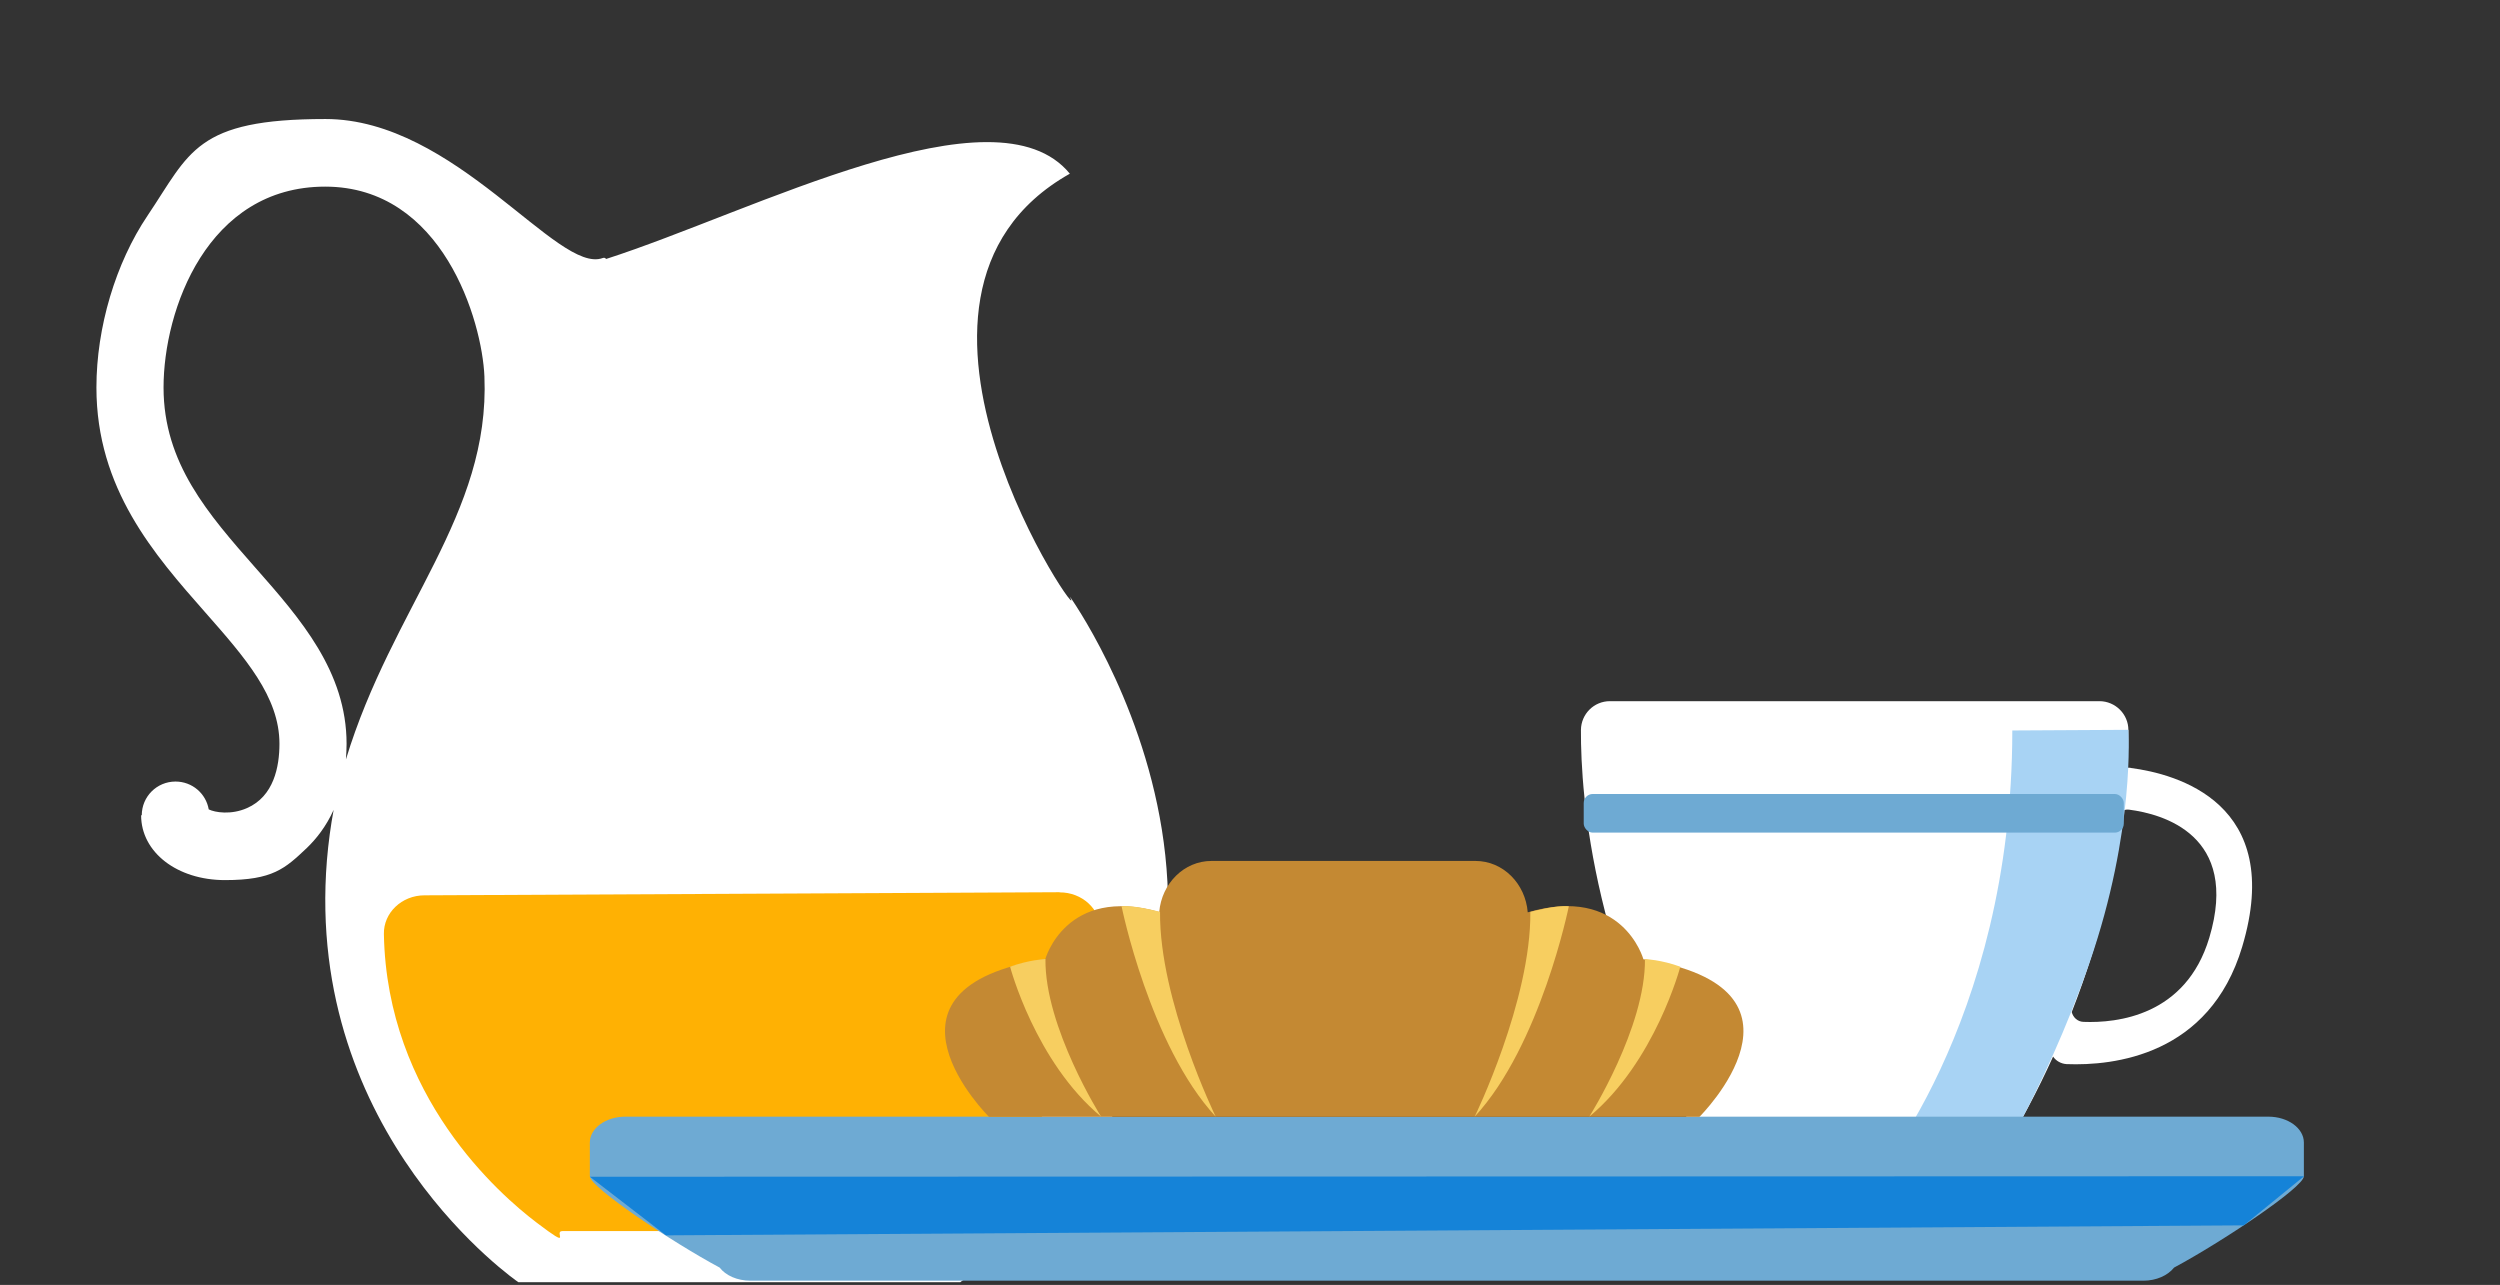 <?xml version="1.0" encoding="UTF-8"?>
<svg id="Layer_1" xmlns="http://www.w3.org/2000/svg" version="1.1" viewBox="0 0 1527.1 784.9">
  <rect x="0" y="0" width="1527.1" height="784.9" fill="#333333" stroke="none"/>
  <!-- Generator: Adobe Illustrator 29.3.1, SVG Export Plug-In . SVG Version: 2.1.0 Build 151)  -->
  <defs>
    <style>
      .st0 {
        fill: #a8d3f4;
      }

      .st1 {
        fill: #6eaad3;
      }

      .st2 {
        fill: #c48933;
      }

      .st3 {
        fill: #1583d8;
      }

      .st4 {
        fill: #fff;
      }

      .st5 {
        fill: #f7ce60;
      }

      .st6 {
        fill: #ffb103;
      }
    </style>
  </defs>
  <g>
    <path class="st4" d="M86.2,498c0,22.6,22,39.6,51.2,39.6s36.7-7,50.1-19.7c5.5-5.3,11.6-12.8,16.3-23.2-1.8,9.7-3.2,20-4.1,30.7-13.7,168.4,116.9,257.8,116.9,257.8h270c239.1-178.7,66.9-418.8,66.9-418.8,13.7,27-134.1-182.7,0-258.3-45.3-55.4-193.4,23.2-283.3,52.1-.4-.7-1.1-.9-2-.6-27.5,10.3-89.9-84.9-169.4-84.9s-82.7,20.4-108.6,58.9c-19.6,29.1-31.3,68.4-31.3,105.1,0,61.8,35.3,102,66.5,137.4,24.3,27.6,45.3,51.5,45.3,80.2,0,14-3.4,32.1-19.8,39.3-9.7,4.3-19.6,2.7-23.4.8-1.7-9.7-10.1-17-20.3-17-11.4,0-20.6,9.2-20.6,20.6ZM156.1,346.9c-28.9-32.9-56.2-63.9-56.2-110.2,0-47.5,26.8-122.7,98.7-122.7s95.9,82.2,97.3,115.9c3.5,84.8-56.2,140.5-84.6,234,.2-3.1.4-6.2.4-9.5,0-44.2-28.2-76.4-55.5-107.4Z"/>
    <path class="st6" d="M647.3,545l-388,1.9c-13.9,0-25.1,10.7-24.8,23.7,1.8,99.2,70.7,159.1,93.4,176.3s9.9,5.1,15.6,5.1h212.6c5.6,0,11-1.7,15.3-4.9,78-57.3,101.1-122,100.9-178.8,0-12.9-11.3-23.3-25.1-23.2Z"/>
  </g>
  <g>
    <path class="st4" d="M1301.5,469c-.7,0-1.4-.1-2.1,0,.5-9.1.7-16.9.7-23.1,0-9.7-8-17.6-17.7-17.6h-299c-9.7,0-17.6,7.8-17.7,17.6-.2,40.4,7.3,145.5,79.6,262.4,3.2,5.2,8.9,8.3,15,8.3h145.2c6.1,0,11.8-3.1,15-8.3,13.3-21.5,24.4-42.5,33.6-62.9,1.8,2.6,4.8,4.4,8.3,4.6,28.6,1.1,87.3-5.2,107.2-71.6,26.4-87.9-40.2-105.7-68.1-109.3ZM1349.5,572.9c-14.3,47.6-56.3,52.1-76.8,51.3-3.7-.1-6.4-2.8-7.2-6,18.7-47.8,27.5-90.5,31.5-123.2,1.1-.4,2.4-.6,3.7-.4,20,2.6,67.7,15.3,48.8,78.3Z"/>
    <path class="st0" d="M1300.1,445.8s4.3,61.5-23.8,142.5-65,136.7-65,136.7h-70.1s88-98.3,88-278.8"/>
    <rect class="st1" x="967.4" y="485" width="329.9" height="23.6" rx="5.5" ry="5.5"/>
  </g>
  <g>
    <path class="st1" d="M1385.7,682.1H382c-12,0-21.7,7.1-21.7,15.8v20.6c0,6.7,50.2,40.2,79.3,55.8,3.7,4.8,10.7,8,18.8,8h850.8c8,0,15-3.2,18.8-8,29.1-15.6,79.3-49.1,79.3-55.8v-20.6c0-8.7-9.7-15.8-21.7-15.8Z"/>
    <polygon class="st3" points="360.3 718.8 1407.4 718.5 1370.6 748.5 406.8 754.6 360.3 718.8"/>
  </g>
  <g>
    <path class="st2" d="M1003.8,585.8s-12.7-45.5-70.6-28.5c-1.4-17.6-15.1-31.4-31.9-31.4h-161.3c-16.7,0-30.4,13.7-31.9,31.2-57.1-16.3-69.6,28.8-69.6,28.8-113.6,17.8-34.4,96.3-34.4,96.3h434s79.2-78.6-34.4-96.3Z"/>
    <path class="st5" d="M638.6,585.8s-10.1.5-21.6,4.7c0,0,15.3,58.1,55.6,91.6,0,0-34.5-54.6-34-96.3Z"/>
    <path class="st5" d="M708.6,557s-15.8-4.3-23.5-3.4c0,0,17.2,84.9,57.5,128.5,0,0-34.5-70.9-34-125.1Z"/>
    <g>
      <path class="st5" d="M1004.8,585.8s10.1.5,21.6,4.7c0,0-15.3,58.1-55.6,91.6,0,0,34.5-54.6,34-96.3Z"/>
      <path class="st5" d="M934.8,557s15.8-4.3,23.5-3.4c0,0-17.2,84.9-57.5,128.5,0,0,34.5-70.9,34-125.1Z"/>
    </g>
  </g>
</svg>